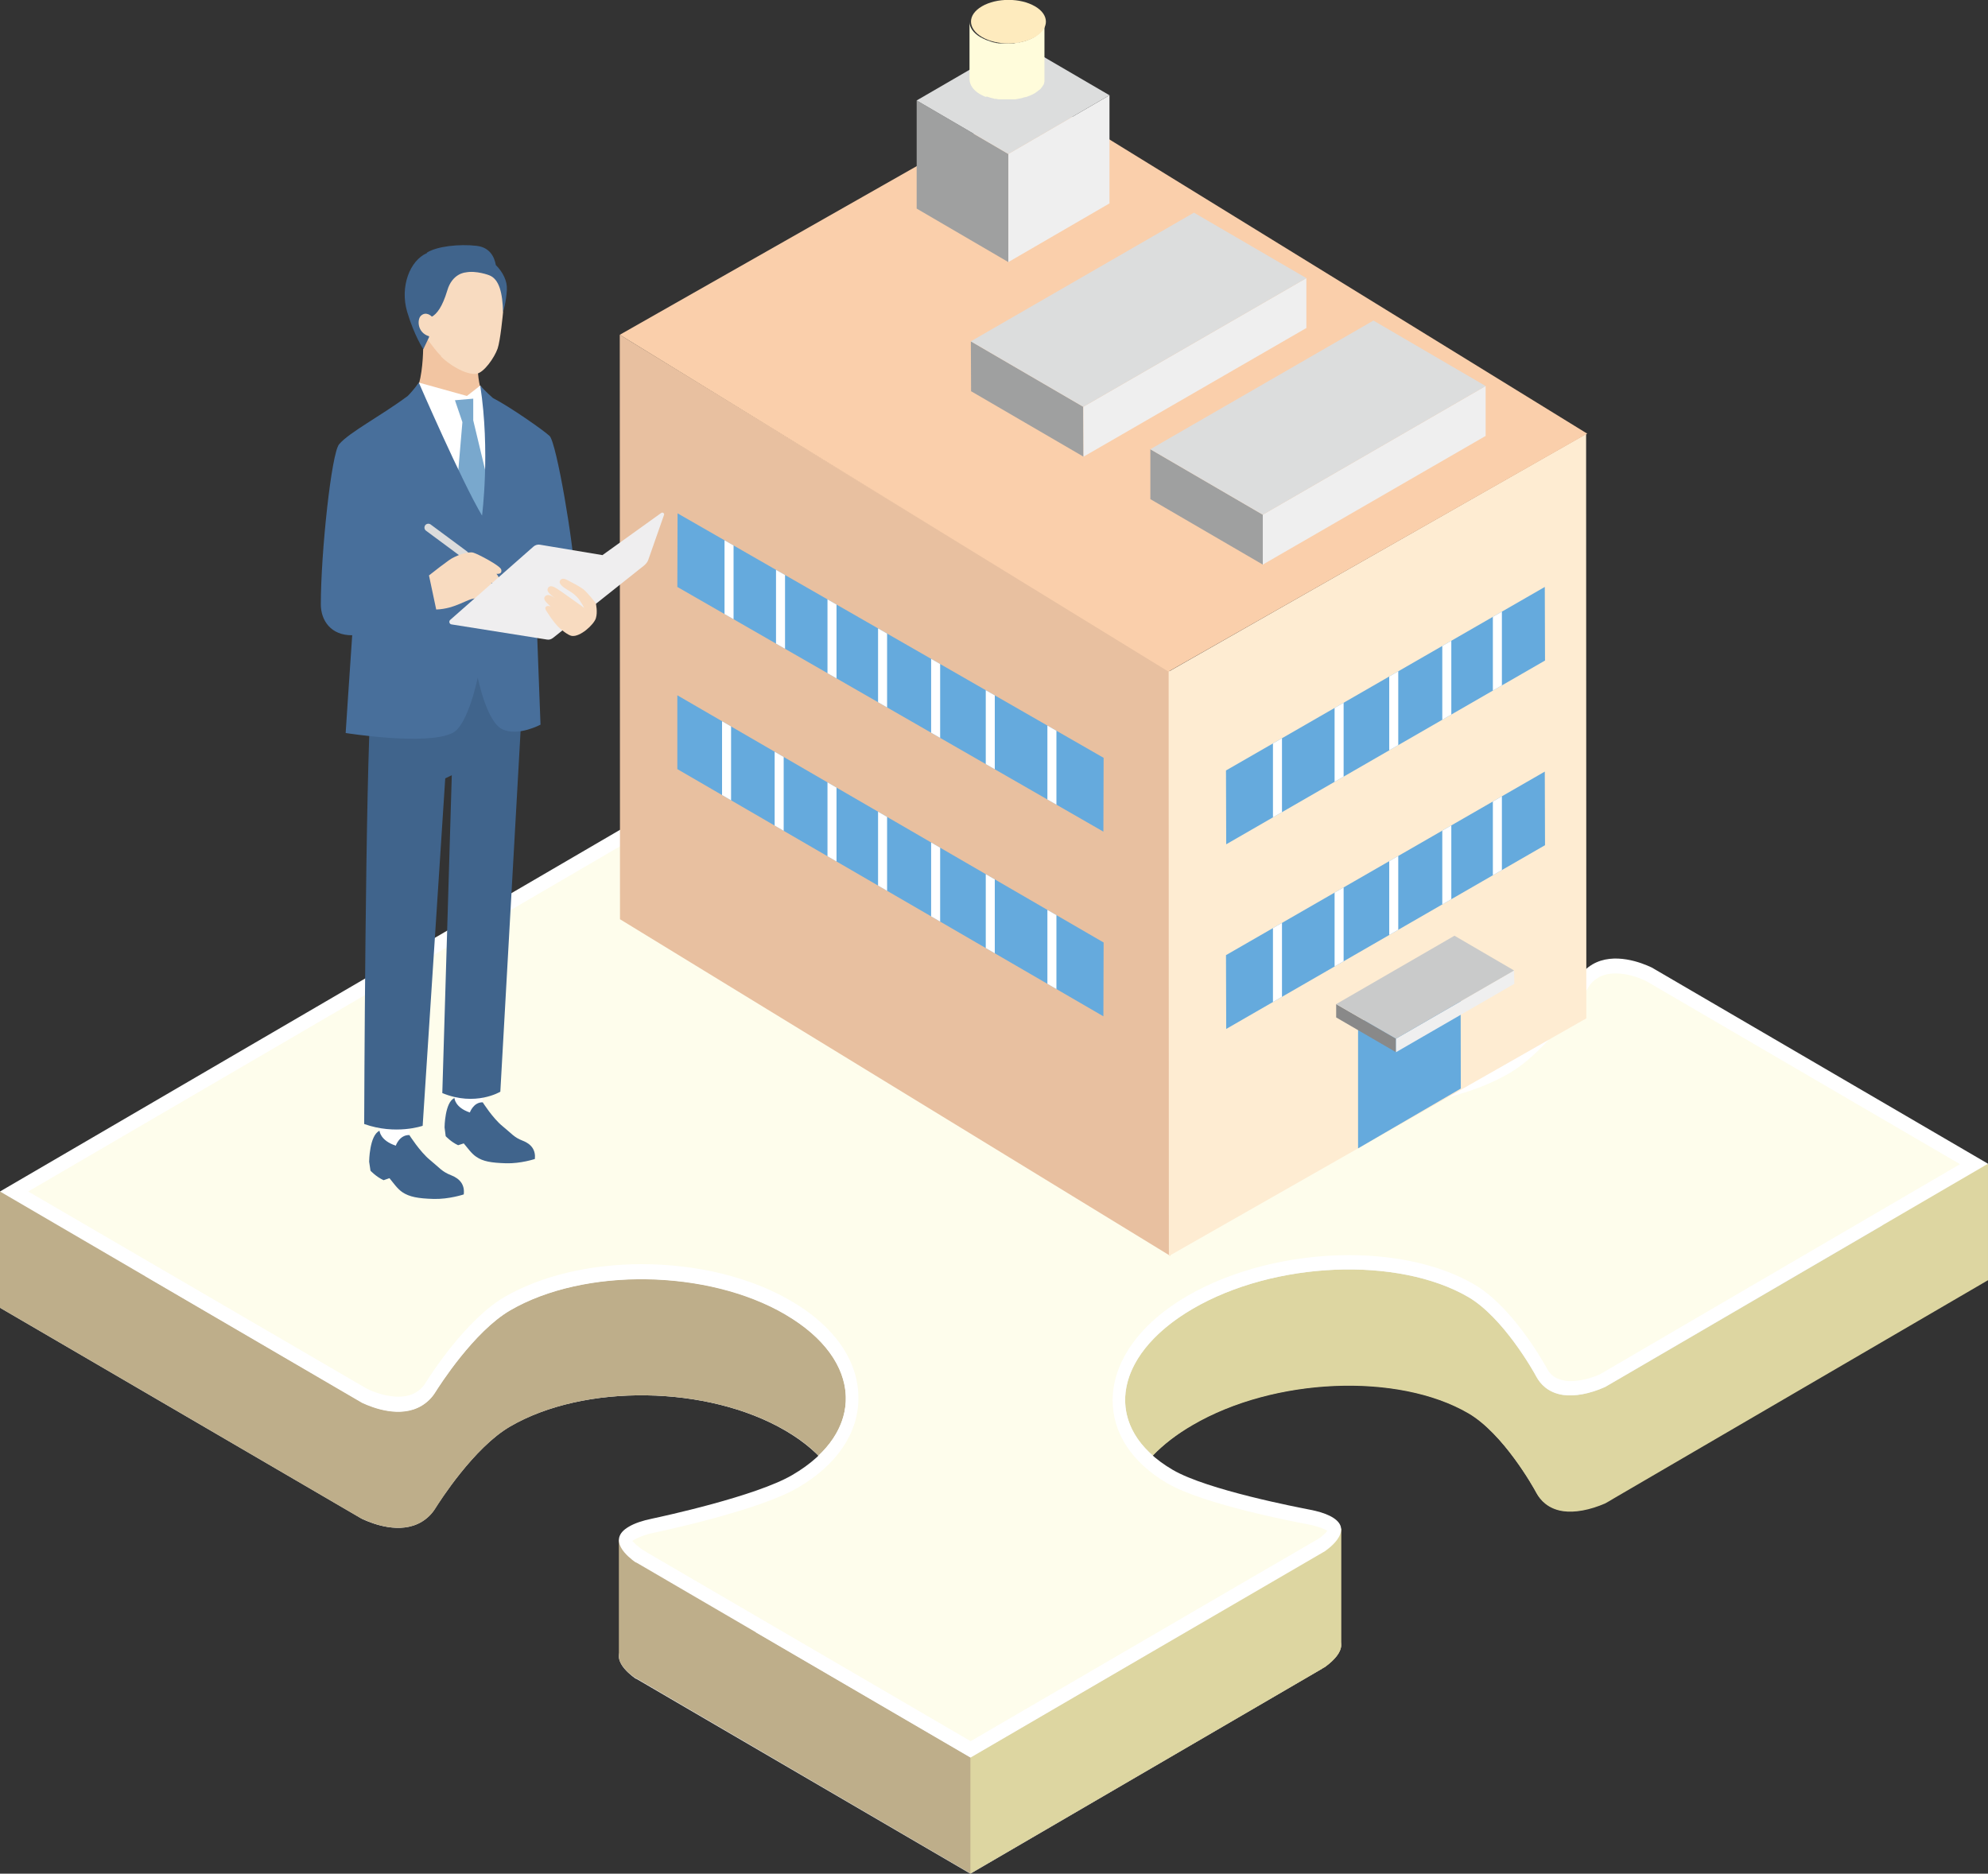 <?xml version="1.0" encoding="UTF-8"?>
<svg id="_レイヤー_2" data-name="レイヤー_2" xmlns="http://www.w3.org/2000/svg" xmlns:xlink="http://www.w3.org/1999/xlink" viewBox="0 0 88.05 83">
  <rect x="0" y="0" width="88.05" height="83" fill="#333333" stroke="none"/>
  <defs>
    <style>
      .cls-1 {
        fill: #feebbe;
      }

      .cls-2 {
        fill: #feecd2;
      }

      .cls-3 {
        fill: #486f9b;
      }

      .cls-4 {
        fill: #ddd6a1;
      }

      .cls-5 {
        fill: #e8c0a0;
      }

      .cls-6 {
        fill: #f8dbc0;
      }

      .cls-7 {
        fill: #fefdec;
      }

      .cls-8 {
        fill: #fff;
      }

      .cls-9 {
        fill: #65aadd;
      }

      .cls-10 {
        fill: #beae8a;
      }

      .cls-11 {
        fill: url(#radial-gradient);
      }

      .cls-12 {
        clip-path: url(#clippath-1);
      }

      .cls-13 {
        isolation: isolate;
      }

      .cls-14 {
        fill: #fffcdb;
      }

      .cls-15 {
        clip-path: url(#clippath-3);
      }

      .cls-16 {
        fill: #f2c5a2;
      }

      .cls-17 {
        fill: #c9caca;
      }

      .cls-18 {
        fill: #efefef;
      }

      .cls-19 {
        fill: #facfab;
      }

      .cls-20 {
        fill: #dcdcdc;
      }

      .cls-21 {
        fill: #dcdddd;
      }

      .cls-22 {
        fill: #9fa0a0;
      }

      .cls-23 {
        clip-path: url(#clippath-2);
      }

      .cls-24 {
        fill: #efeeef;
      }

      .cls-25 {
        clip-path: url(#clippath);
      }

      .cls-26 {
        fill: #40648c;
      }

      .cls-27 {
        fill: #898989;
      }

      .cls-28 {
        fill: #79a8cd;
      }
    </style>
    <radialGradient id="radial-gradient" cx="304.5" cy="14.03" fx="304.5" fy="14.03" r="13.37" gradientTransform="translate(-1471.35 868.55) rotate(-30.25) scale(5.48 4.55) skewX(25.15)" gradientUnits="userSpaceOnUse">
      <stop offset="0" stop-color="#fff"/>
      <stop offset=".78" stop-color="#d6dde2"/>
      <stop offset=".99" stop-color="#b2bbc1"/>
    </radialGradient>
    <clipPath id="clippath">
      <polygon class="cls-9" points="54.3 34.13 54.31 37.4 68.43 29.26 68.42 26 54.3 34.13"/>
    </clipPath>
    <clipPath id="clippath-1">
      <polygon class="cls-9" points="54.3 42.31 54.31 45.58 68.43 37.44 68.42 34.18 54.3 42.31"/>
    </clipPath>
    <clipPath id="clippath-2">
      <polygon class="cls-9" points="48.88 33.57 48.87 36.84 30 26 30.01 22.74 48.88 33.57"/>
    </clipPath>
    <clipPath id="clippath-3">
      <polygon class="cls-9" points="48.88 41.75 48.87 45.02 30 34.07 30 30.8 48.88 41.75"/>
    </clipPath>
  </defs>
  <g id="_レイヤー_1-2" data-name="レイヤー_1">
    <g>
      <g>
        <path class="cls-11" d="M58.57,73.91l-15.59,9.09-14.81-8.64h-.02c-.32-.23-1.3-1-.3-1.59.25-.15.6-.27,1.04-.36.47-.1,4.59-.99,6.2-1.93,3.28-1.91,3.14-5.1-.31-7.11-3.44-2.01-8.91-2.09-12.19-.18-1.61.94-3.14,3.35-3.31,3.62-.16.26-.37.46-.62.61-.94.55-2.13.09-2.61-.13l-.07-.04h0S0,57.93,0,57.93c0,0,44.09-25.72,45.08-26.3l15.74,9.18c.15.09.26.16.34.2.35.25,1.13.95.19,1.49-.26.15-.61.27-1.04.36-.46.1-4.59.99-6.2,1.93-3.28,1.91-3.14,5.1.3,7.11,3.44,2.01,8.91,2.09,12.19.18,1.62-.94,3.14-3.35,3.31-3.62.16-.25.37-.46.62-.61.96-.56,2.19-.07,2.63.14l.33.2,14.56,8.49-16.53,9.64c-.21.13-.36.21-.43.25h0c-.67.3-1.35.42-1.87.35-.66-.1-1-.49-1.17-.8-.14-.27-1.48-2.63-3.01-3.53-3.12-1.82-8.61-1.59-12.22.52-3.61,2.11-4.01,5.3-.88,7.12,1.54.9,5.6,1.67,6.05,1.76.75.14,1.23.38,1.37.69.14.32-.1.74-.67,1.15-.03.01-.12.06-.12.06Z"/>
        <path class="cls-10" d="M34.79,58.22c-3.44-2.01-8.91-2.09-12.19-.18-1.61.94-3.14,3.35-3.31,3.62-.16.26-.37.46-.62.61-.94.55-2.13.09-2.61-.13l-.07-.04-9.54-5.56v-3.76H0v5.15s15.95,9.3,15.99,9.33h0s.07.03.07.03c.47.22,1.67.68,2.61.13.25-.15.46-.35.62-.61.17-.27,1.69-2.68,3.31-3.62,3.28-1.91,8.74-1.83,12.19.18.58.34,1.07.71,1.46,1.11,2.02-1.91,1.51-4.52-1.46-6.25Z"/>
        <path class="cls-4" d="M61.79,36.75h-5.15v1.92c-.98.3-1.94.64-2.54,1-2.73,1.59-3.09,4.06-1.16,6,.32-.31.71-.59,1.16-.86,1.61-.94,5.74-1.83,6.2-1.93.44-.09.79-.21,1.04-.36.32-.18.43-.39.44-.58h0v-5.18Z"/>
        <path class="cls-4" d="M83.36,51.55v2.74c-5,2.92-12.22,7.13-12.27,7.15h0c-.67.3-1.35.43-1.87.35-.66-.1-1-.49-1.17-.8-.14-.27-1.48-2.63-3.01-3.53-3.12-1.82-8.61-1.59-12.22.52-3.22,1.88-3.88,4.64-1.76,6.5.46-.48,1.05-.94,1.76-1.35,3.61-2.11,9.1-2.34,12.22-.52,1.54.9,2.87,3.26,3.01,3.53.17.31.51.7,1.17.8.53.08,1.2-.05,1.87-.34h0c.07-.04.22-.12.43-.25l16.53-9.64v-5.15h-4.69Z"/>
        <path class="cls-10" d="M59.4,67.72h-6.12v4.13c-4.54,2.65-10.3,6-10.3,6l-9.5-5.54v-4.1h-6.07v5.16h0c0,.42.52.82.74.97h.02s14.81,8.65,14.81,8.65c0,0,15.68-9.13,15.71-9.15.45-.33.7-.66.71-.94h0v-5.19Z"/>
        <path class="cls-4" d="M53.28,67.72v4.13c-4.54,2.65-10.3,6-10.3,6v5.14s15.68-9.13,15.71-9.15c.45-.33.7-.66.71-.94h0v-5.19h-6.12Z"/>
        <path class="cls-8" d="M42.98,77.85l-14.55-8.49-.26-.15h-.02c-.32-.23-1.3-1-.3-1.58.25-.15.6-.27,1.04-.36.47-.1,4.59-.99,6.2-1.93,3.28-1.91,3.14-5.1-.31-7.11-3.44-2.01-8.91-2.09-12.19-.18-1.61.94-3.14,3.35-3.31,3.62-.16.26-.37.46-.62.61-.94.55-2.13.09-2.61-.13l-.07-.04L0,52.78s44.09-25.72,45.08-26.3c0,0,16.01,9.34,16.08,9.39.35.25,1.13.95.19,1.5-.26.15-.61.27-1.04.36-.46.1-4.59.99-6.2,1.93-3.28,1.91-3.14,5.1.3,7.11,3.44,2.01,8.91,2.09,12.19.18,1.62-.94,3.14-3.35,3.31-3.62.16-.26.37-.46.62-.61.96-.56,2.19-.07,2.63.14l14.89,8.69s-16.89,9.85-16.96,9.89h0c-.67.3-1.35.43-1.87.35-.66-.1-1-.49-1.17-.8-.14-.27-1.48-2.63-3.01-3.53-3.12-1.82-8.61-1.59-12.22.52-3.61,2.11-4.01,5.3-.88,7.13,1.54.9,5.6,1.67,6.05,1.76.75.14,1.23.38,1.37.69.14.32-.1.74-.67,1.15-.03.01-15.71,9.15-15.71,9.15Z"/>
        <path class="cls-7" d="M28.67,68.78l-.24-.15c-.21-.15-.35-.28-.42-.37.02-.02.05-.04.09-.06.14-.08.41-.21.89-.31.47-.1,4.66-1,6.35-1.99,1.73-1.01,2.68-2.42,2.68-3.97,0-1.65-1.06-3.18-2.98-4.3-1.8-1.05-4.15-1.63-6.62-1.63-2.31,0-4.46.52-6.07,1.45-1.74,1.02-3.33,3.53-3.51,3.82-.1.17-.25.31-.42.41-.22.13-.48.19-.78.19-.56,0-1.09-.21-1.36-.34l-.06-.03L1.25,52.78c6.31-3.68,40.47-23.61,43.83-25.57,1.99,1.16,15.19,8.86,15.81,9.23.16.12.25.22.31.29-.02.02-.05.04-.09.06-.14.08-.42.2-.9.31-.47.1-4.64.99-6.35,1.99-1.73,1.01-2.68,2.42-2.68,3.97,0,1.65,1.06,3.18,2.98,4.3,1.8,1.05,4.15,1.63,6.63,1.63,2.31,0,4.46-.52,6.06-1.45,1.76-1.03,3.34-3.54,3.51-3.82.1-.17.25-.31.42-.41.22-.13.48-.19.78-.19.58,0,1.14.23,1.37.35l13.88,8.1c-3.61,2.11-15.79,9.21-15.95,9.31h0c-.45.2-.91.3-1.29.3-.09,0-.18,0-.26-.02-.36-.06-.62-.22-.77-.5-.26-.47-1.61-2.81-3.24-3.76-1.43-.84-3.4-1.3-5.55-1.3-2.58,0-5.19.66-7.17,1.81-2.1,1.22-3.3,2.91-3.3,4.62,0,1.46.86,2.76,2.41,3.67,1.64.96,5.75,1.73,6.22,1.82.48.09.75.21.88.29-.06.08-.18.2-.37.34-.3.17-2.24,1.3-15.43,8.98l-14.3-8.34Z"/>
      </g>
      <g>
        <g>
          <polygon class="cls-5" points="51.82 29.74 27.45 14.83 27.46 40.72 51.83 55.63 51.82 29.74"/>
          <polygon class="cls-2" points="70.25 19.22 51.76 29.75 51.77 55.64 70.26 45.11 70.25 19.22"/>
          <polygon class="cls-19" points="46.04 4.27 27.45 14.83 51.75 29.75 70.3 19.21 46.04 4.27"/>
          <g>
            <polygon class="cls-22" points="55.93 22.8 50.95 19.9 50.95 22.11 55.93 25.01 55.93 22.8"/>
            <polygon class="cls-18" points="65.8 17.1 55.93 22.8 55.93 25.01 65.8 19.31 65.8 17.1"/>
            <polygon class="cls-21" points="60.83 14.2 50.95 19.9 55.93 22.8 65.8 17.1 60.83 14.2"/>
          </g>
          <g>
            <polygon class="cls-22" points="47.98 18.02 43 15.12 43.01 17.33 47.99 20.23 47.98 18.02"/>
            <polygon class="cls-18" points="57.86 12.32 47.98 18.02 47.99 20.23 57.86 14.53 57.86 12.32"/>
            <polygon class="cls-21" points="52.88 9.42 43 15.12 47.98 18.02 57.86 12.32 52.88 9.42"/>
          </g>
          <g>
            <polygon class="cls-22" points="44.66 6.82 40.6 4.45 40.6 9.24 44.66 11.61 44.66 6.82"/>
            <polygon class="cls-18" points="49.14 4.22 44.66 6.82 44.66 11.61 49.14 9.01 49.14 4.22"/>
            <polygon class="cls-21" points="45.08 1.85 40.6 4.45 44.66 6.82 49.14 4.22 45.08 1.85"/>
          </g>
          <g>
            <polygon class="cls-9" points="54.3 34.13 54.31 37.4 68.43 29.26 68.42 26 54.3 34.13"/>
            <g class="cls-25">
              <rect class="cls-8" x="63.88" y="26.28" width=".4" height="6.89"/>
              <rect class="cls-8" x="61.53" y="27.61" width=".4" height="6.89"/>
              <rect class="cls-8" x="59.11" y="28.81" width=".4" height="6.89"/>
              <rect class="cls-8" x="56.38" y="30.68" width=".4" height="6.89"/>
              <rect class="cls-8" x="66.12" y="24.93" width=".4" height="6.89"/>
            </g>
          </g>
          <g>
            <polygon class="cls-9" points="54.3 42.31 54.31 45.58 68.43 37.44 68.42 34.18 54.3 42.31"/>
            <g class="cls-12">
              <rect class="cls-8" x="63.88" y="34.46" width=".4" height="6.89"/>
              <rect class="cls-8" x="61.53" y="35.79" width=".4" height="6.89"/>
              <rect class="cls-8" x="59.11" y="36.99" width=".4" height="6.89"/>
              <rect class="cls-8" x="56.38" y="38.86" width=".4" height="6.89"/>
              <rect class="cls-8" x="66.12" y="33.11" width=".4" height="6.89"/>
            </g>
          </g>
          <g>
            <polygon class="cls-9" points="48.88 33.57 48.87 36.84 30 26 30.01 22.74 48.88 33.57"/>
            <g class="cls-23">
              <rect class="cls-8" x="38.89" y="25.72" width=".4" height="6.89"/>
              <rect class="cls-8" x="41.24" y="27.05" width=".4" height="6.89"/>
              <rect class="cls-8" x="43.66" y="28.24" width=".4" height="6.89"/>
              <rect class="cls-8" x="46.39" y="30.11" width=".4" height="6.89"/>
              <rect class="cls-8" x="36.65" y="24.37" width=".4" height="6.89"/>
              <rect class="cls-8" x="34.37" y="23.5" width=".4" height="6.89"/>
              <rect class="cls-8" x="32.09" y="22.62" width=".4" height="6.89"/>
            </g>
          </g>
          <g>
            <polygon class="cls-9" points="48.88 41.75 48.87 45.02 30 34.07 30 30.8 48.88 41.75"/>
            <g class="cls-15">
              <rect class="cls-8" x="38.89" y="33.9" width=".4" height="6.89"/>
              <rect class="cls-8" x="41.24" y="35.23" width=".4" height="6.89"/>
              <rect class="cls-8" x="43.66" y="36.42" width=".4" height="6.89"/>
              <rect class="cls-8" x="46.39" y="38.29" width=".4" height="6.89"/>
              <rect class="cls-8" x="36.65" y="32.55" width=".4" height="6.89"/>
              <rect class="cls-8" x="34.31" y="31.78" width=".4" height="6.89"/>
              <rect class="cls-8" x="31.98" y="31.02" width=".4" height="6.89"/>
            </g>
          </g>
          <g class="cls-13">
            <path class="cls-14" d="M43.71,4.28s0,0,.01,0c0,0,0,0,0,0,.06.02.12.04.18.06,0,0,0,0,.01,0,.01,0,.03,0,.04.01.03,0,.07.02.1.03,0,0,.02,0,.03,0,.01,0,.03,0,.04,0,.03,0,.06.01.09.02.01,0,.02,0,.04,0,.01,0,.03,0,.04,0,.03,0,.06,0,.08,0,.01,0,.03,0,.04,0,.01,0,.02,0,.04,0,.03,0,.06,0,.08,0,.01,0,.03,0,.04,0,.01,0,.02,0,.03,0,.03,0,.06,0,.09,0,.02,0,.03,0,.05,0,0,0,.02,0,.03,0,.04,0,.08,0,.11,0,.02,0,.03,0,.05,0,0,0,0,0,.01,0,.06,0,.13-.02.19-.03,0,0,0,0,0,0,.02,0,.04,0,.05-.01.03,0,.06-.01.09-.02.02,0,.04-.01.06-.02.03,0,.06-.02.09-.02,0,0,.01,0,.02,0,.01,0,.02,0,.03-.01.04-.02.09-.03.13-.05.02,0,.03-.01.05-.02.05-.02.11-.05.16-.08,0,0,.01,0,.02-.01.02,0,.03-.02.04-.03.02-.01.04-.03.06-.04.02-.01.03-.02.05-.04.02-.01.04-.03.05-.04,0,0,0,0,.01,0,0,0,.01-.01.02-.02.03-.02.05-.05.07-.08,0,0,.01-.01.02-.02,0,0,0-.01.01-.02.01-.02.03-.04.04-.06,0,0,.01-.02.02-.02,0,0,0,0,0-.01,0-.02.02-.03.02-.05,0-.01.01-.02.01-.03,0,0,0,0,0-.01,0-.02,0-.03.01-.05,0-.01,0-.02,0-.03,0,0,0,0,0,0,0-.02,0-.03,0-.05,0-.01,0-.02,0-.03,0,0,0,0,0-.01V.97s0,.03,0,.05c0,.02,0,.03,0,.05,0,.01,0,.03-.01.04,0,.02,0,.03-.01.05,0,.01-.01.03-.02.04,0,.02-.02.03-.02.05,0,.01-.01.02-.02.04-.01.02-.02.04-.04.06,0,.01-.02.02-.03.03-.02.03-.04.05-.07.08,0,0-.02.02-.03.03-.02.01-.03.03-.05.04-.02.01-.03.02-.05.04-.02.01-.04.03-.06.04-.02.01-.04.03-.06.04-.05.03-.1.05-.16.08-.02,0-.03.01-.05.02-.04.02-.09.03-.13.05-.02,0-.03.01-.05.02-.03,0-.06.02-.09.02-.02,0-.04.01-.07.02-.03,0-.06.01-.09.02-.02,0-.04,0-.06.01-.06.01-.13.02-.19.03-.02,0-.04,0-.06,0-.04,0-.07,0-.11,0-.02,0-.05,0-.07,0-.03,0-.06,0-.09,0-.03,0-.05,0-.08,0-.03,0-.06,0-.08,0-.03,0-.05,0-.08,0-.03,0-.06,0-.08,0-.02,0-.05,0-.07-.01-.03,0-.06,0-.09-.02-.02,0-.05,0-.07-.01-.03,0-.07-.02-.1-.03-.02,0-.04,0-.06-.02-.06-.02-.12-.04-.18-.06,0,0-.02,0-.02-.01-.08-.03-.15-.07-.23-.11-.33-.19-.49-.44-.49-.68v2.53c0,.25.16.5.48.68.07.04.15.08.23.11Z"/>
            <path class="cls-1" d="M45.84,1.64c.65-.38.64-.99,0-1.36-.65-.38-1.7-.38-2.35,0-.65.38-.64.98,0,1.36.65.38,1.7.38,2.35,0Z"/>
          </g>
        </g>
        <polygon class="cls-9" points="64.69 42.69 60.15 45.34 60.15 50.87 64.7 48.22 64.69 42.69"/>
        <g>
          <polygon class="cls-27" points="61.83 46.01 59.18 44.48 59.18 45.07 61.83 46.61 61.83 46.01"/>
          <polygon class="cls-18" points="67.06 42.99 61.83 46.01 61.83 46.61 67.07 43.58 67.06 42.99"/>
          <polygon class="cls-17" points="64.42 41.45 59.18 44.48 61.83 46.01 67.06 42.99 64.42 41.45"/>
        </g>
      </g>
      <g>
        <path class="cls-16" d="M21.24,19.45l-3.49-1.52c1.12.03.99-2.96.99-2.96l1.37.5,1.05.42s-.13,2.11.91,2.13l-.83,1.44Z"/>
        <path class="cls-6" d="M19.53,15.79c.32.33,1.07.82,1.56.77.34-.04.81-.72.95-1.12.12-.35.23-1.48.25-1.7.02-.21.27-2.22-1.62-2.57-1.94-.36-2.44,1.1-2.49,1.74-.05.6.1,1.31.94,2.37,0,0,.19.27.42.5Z"/>
        <path class="cls-26" d="M18.91,11.19c.44-.28,1.43-.39,2.2-.3.6.07.79.51.85.85.31.31.51.7.49,1.09-.03.56-.17,1-.17,1-.02-.83-.16-1.47-.62-1.64,0,0-.57-.22-1.05-.12,0,0-.58.04-.8.8-.22.73-.46,1.04-.7,1.17l-.1.88-.26.55s-.4-.59-.72-1.67c-.32-1.1.12-2.26.88-2.59Z"/>
        <path class="cls-6" d="M19.01,14.9c-.55-.17-.53-.76-.37-.91.23-.22.47.02.47.02l.17.12-.16.82-.12-.04Z"/>
        <polygon class="cls-8" points="21.38 48.83 21.42 47.84 20.11 47.79 20.13 48.65 20.08 49.41 20.98 49.74 21.38 48.83"/>
        <path class="cls-26" d="M20.13,48.65s.02.41.68.63c0,0,.16-.46.57-.45,0,0,.45.71.87,1.05.42.34.51.5.9.65.39.15.58.42.54.81,0,0-.63.21-1.28.19-.65-.02-1.02-.08-1.32-.29-.21-.14-.37-.38-.55-.59l-.25.08c-.31-.14-.55-.4-.55-.4l-.05-.39s.01-1.12.44-1.3Z"/>
        <polygon class="cls-8" points="18.12 50.27 18.16 49.23 16.79 49.19 16.81 50.09 16.76 50.88 17.7 51.23 18.12 50.27"/>
        <path class="cls-26" d="M16.81,50.09s.02.43.72.66c0,0,.16-.48.6-.47,0,0,.47.74.91,1.1.44.36.53.52.94.68.41.16.61.44.56.85,0,0-.66.22-1.34.2-.68-.02-1.07-.09-1.38-.3-.22-.15-.39-.4-.57-.62l-.26.09c-.33-.15-.58-.42-.58-.42l-.06-.4s.01-1.17.46-1.37Z"/>
        <path class="cls-26" d="M23.18,30.19l-1.02,18.17s-1.1.67-2.57.06l.42-14.08-.29.14-1,15.39s-1.19.42-2.59-.08c0,0,.05-15.49.31-18.94l1.07-2.13,4.68-.09.99,1.55Z"/>
        <polygon class="cls-8" points="18.13 17.66 18.56 16.95 20.68 17.54 21.27 17.08 21.73 17.73 22.12 23.79 19.2 23.91 18.13 17.66"/>
        <polygon class="cls-28" points="20.96 18.62 20.96 17.66 20.15 17.73 20.48 18.7 20.15 22.58 21.4 23.99 21.84 22.29 20.96 18.62"/>
        <path class="cls-3" d="M25.46,25.54c-.04-1.37-.81-5.94-1.12-6.23-.28-.26-1.77-1.3-2.51-1.68-.29-.25-.56-.55-.56-.55.45,2.91.08,5.76.08,5.76-.9-1.51-2.8-5.89-2.8-5.89,0,0-.23.33-.49.59-1.24.92-2.58,1.6-3.04,2.14-.34.39-.81,4.81-.81,7.09,0,.72.45,1.38,1.39,1.37-.1,1.41-.29,4.33-.29,4.33,0,0,3.62.58,4.75-.01.68-.36,1.1-2.45,1.1-2.45,0,0,.39,1.98,1.1,2.3.7.32,1.68-.21,1.68-.21l-.23-6.12,1.75-.43Z"/>
        <path class="cls-20" d="M20.59,24.74s-.07-.01-.1-.03l-1.62-1.2c-.08-.06-.09-.16-.04-.24.06-.08.17-.09.24-.04l1.62,1.2c.08.06.09.16.04.24-.03.05-.09.07-.14.07Z"/>
        <path class="cls-6" d="M21.58,26.23c.13,0,.27-.05.29-.17.01-.1-.08-.21-.12-.25.23.05.36.01.35-.17,0-.07-.06-.16-.11-.22.14.01.25-.03.21-.19-.04-.17-1.03-.69-1.24-.75-.21-.06-.78.12-1.08.34-.2.14-.59.44-.88.67l.32,1.51c.87-.03,1.4-.5,1.74-.49.23,0,.61.02.51-.29Z"/>
        <path class="cls-24" d="M26.68,24.59l-2.76-.46c-.1-.02-.21.01-.29.08l-3.69,3.25c-.07.06-.04.19.06.2l4.22.67c.1.02.19-.01.27-.07l4.05-3.22c.08-.07.15-.16.18-.26l.69-1.97c.03-.07-.06-.13-.12-.09l-2.62,1.88Z"/>
        <path class="cls-6" d="M26.4,26.73s-.41-.52-.58-.64-.43-.26-.57-.33c-.14-.07-.33-.21-.44-.05-.1.15.16.32.36.44.2.12.27.18.39.3.12.12.32.48.32.48,0,0-1.1-.79-1.22-.86-.12-.07-.3-.18-.39-.02-.09.16.14.3.3.44-.11-.08-.31-.21-.43-.07-.12.14.1.3.25.45,0,0-.13-.07-.21.01-.08.07.03.2.11.32.14.23.34.47.42.55.09.1.45.4.62.42.37.05.97-.5,1.06-.78.09-.28,0-.66,0-.66Z"/>
      </g>
    </g>
  </g>
</svg>